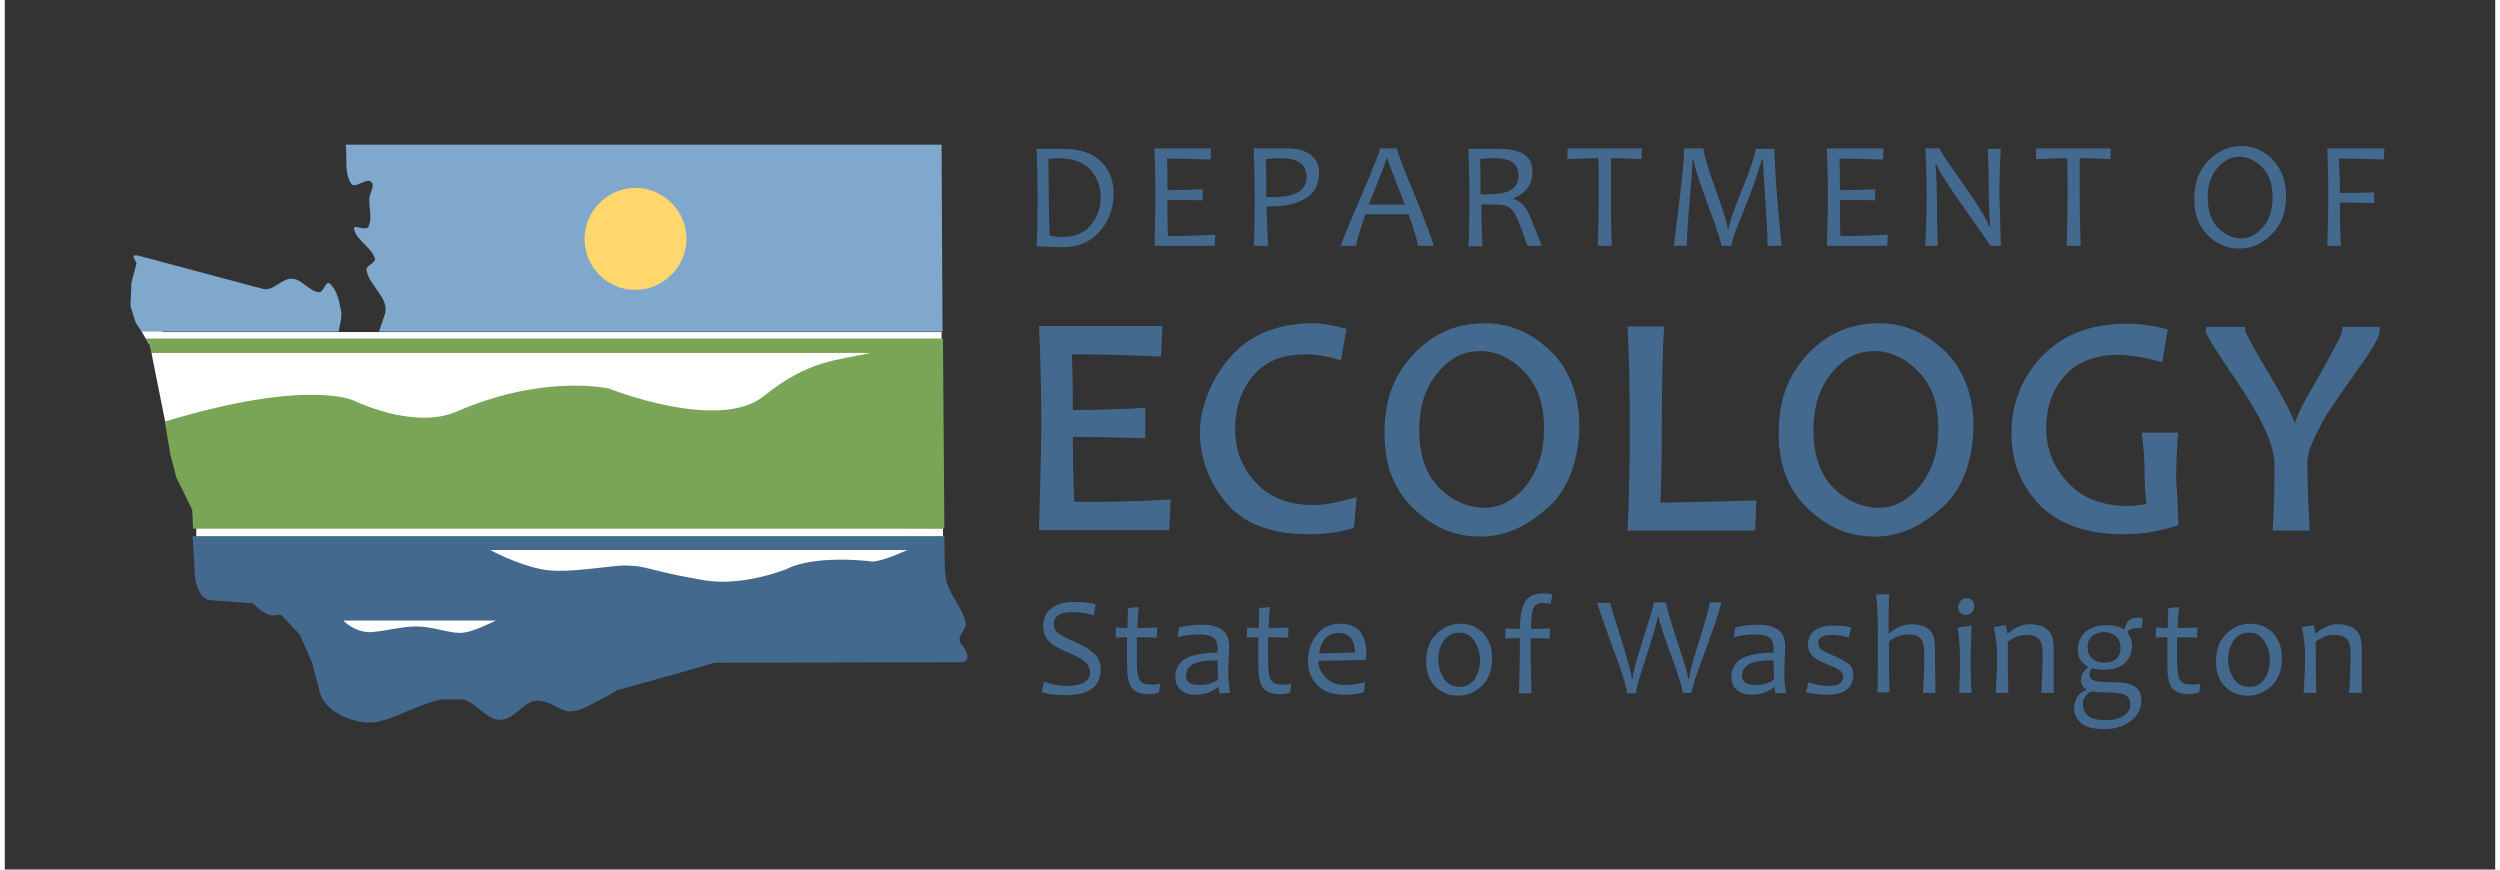 <?xml version="1.0" encoding="utf-8"?>
<!-- Generator: Adobe Illustrator 23.0.3, SVG Export Plug-In . SVG Version: 6.00 Build 0)  -->
<svg version="1.1" id="Layer_3" xmlns="http://www.w3.org/2000/svg" xmlns:xlink="http://www.w3.org/1999/xlink" x="0px" y="0px"
	 viewBox="0 0 537 187.5" style="enable-background:new 0 0 537 187.5;" height="128" width="368" xml:space="preserve">
<rect x="0" y="0" width="537" height="187.5" fill="#333333" stroke="none"/>
<style type="text/css">
	.st0{fill-rule:evenodd;clip-rule:evenodd;fill:#FFFFFF;}
	.st1{fill-rule:evenodd;clip-rule:evenodd;fill:#44698F;}
	.st2{fill-rule:evenodd;clip-rule:evenodd;fill:#80A8CD;}
	.st3{fill-rule:evenodd;clip-rule:evenodd;fill:#FFD76D;}
	.st4{fill-rule:evenodd;clip-rule:evenodd;fill:#7AA456;}
</style>
<polygon class="st0" points="31.7,76.5 34.6,91 106,91 176.2,88.1 201.7,73.6 201.7,73.6 31.7,75.9 "/>
<polyline class="st0" points="41.3,113.1 41.3,117.1 202.3,117.1 202.3,113.9 "/>
<rect x="32.9" y="71.6" class="st0" width="169.1" height="8.2"/>
<polyline class="st0" points="29.4,71.3 31.1,74.2 34,74.2 34,71.3 29.4,71.3 "/>
<rect x="71.4" y="115.7" class="st0" width="127.3" height="24"/>
<g>
	<path class="st1" d="M239.1,41.8c0,3.1-1,5.7-2.9,8c-2,2.3-4.6,3.5-8.1,3.5c-1.1,0-3-0.1-5.6-0.2c0.2-3.3,0.2-7,0.2-11
		c0-3.8-0.1-7.1-0.2-10h1.8c0.4,0,1.1,0,2,0c0.9,0,1.5,0,1.7,0c3.8,0,6.6,0.9,8.4,2.8C238.2,36.6,239.1,39,239.1,41.8L239.1,41.8z
		 M236.3,42.5c0-2.4-0.8-4.4-2.3-6c-1.5-1.6-3.9-2.4-7.1-2.4c-0.5,0-1.1,0.1-1.9,0.2c0.1,2.5,0.1,5.1,0.1,7.7c0,2.9,0.1,5.9,0.2,8.8
		c0.9,0.2,1.7,0.3,2.5,0.3c2.8,0,5-0.8,6.3-2.5C235.6,46.9,236.3,44.9,236.3,42.5L236.3,42.5z M261,50.6l-0.1,2.4h-13
		c0.1-3.3,0.2-7,0.2-11c0-3.8-0.1-7.1-0.2-10h12.2l-0.1,2.4c-3-0.1-6.1-0.2-9.4-0.2c0.1,1.7,0.1,3.9,0.1,6.8c2.9,0,5.4-0.1,7.6-0.2
		v2.4c-2.4-0.1-4.9-0.1-7.6-0.1c0,2.8,0,5.4,0.1,7.8C254.4,50.9,257.8,50.8,261,50.6L261,50.6z M283.4,37.2c0,2.5-0.9,4.3-2.8,5.5
		c-1.9,1.2-4.4,1.8-7.5,1.8c-0.4,0-0.7,0-1,0c0,2.3,0.1,5.2,0.3,8.5h-3.1c0.2-3.1,0.2-6.7,0.2-11c0-3.7-0.1-7-0.2-10h2.3
		c0.2,0,1,0,2.1,0c1.2,0,2.2,0,3,0c2.1,0,3.7,0.5,4.9,1.4C282.8,34.3,283.4,35.6,283.4,37.2L283.4,37.2z M280.7,38.2
		c0-2.8-1.9-4.1-5.7-4.1c-0.9,0-2,0.1-3.1,0.2c0.1,1.8,0.1,4.5,0.1,8.2c0.4,0,0.8,0,1.4,0C278.3,42.5,280.7,41.1,280.7,38.2
		L280.7,38.2z M308.1,53h-3.4c0-0.7-0.7-3-2-6.8h-9.3c-1.3,3.8-2,6-2,6.8h-3.3c0-0.4,1.4-3.8,4.2-10.3c2.8-6.5,4.2-10,4.2-10.7h3.7
		c0,0.6,1.3,4.1,4,10.5C306.8,49,308.1,52.5,308.1,53L308.1,53z M301.9,44.1c-2.5-6.3-3.8-9.7-3.8-10.1H298c0,0.3-1.3,3.7-3.9,10.1
		H301.9L301.9,44.1z M331.4,53h-3.1c-1-3.1-1.8-5.1-2.3-6.1c-0.6-1.3-1.3-2.1-2-2.4c-0.6-0.3-1.7-0.4-3.2-0.4c-0.9,0-1.7,0-2.4,0
		c0,3.5,0.1,6.5,0.2,9h-3c0.2-3.3,0.2-7,0.2-11c0-3.8-0.1-7.1-0.2-10h2.3c0.5,0,1.1,0,1.8,0c0.7,0,1.6,0,2.6,0
		c4.7,0,7.1,1.6,7.1,4.9c0,2.7-1.3,4.6-4,5.7v0.2c1.2,0.4,2.1,1.2,2.9,2.5C328.7,46.2,329.8,48.8,331.4,53L331.4,53z M326.4,37.9
		c0-2.6-1.7-3.8-5.2-3.8c-1.2,0-2.3,0.1-3.1,0.2c0.1,1.9,0.1,4.4,0.1,7.6c0.6,0,1.3,0,1.9,0C324.3,41.9,326.4,40.6,326.4,37.9
		L326.4,37.9z M353,32l-0.1,2.3c-2.1-0.1-4.3-0.2-6.6-0.2c0,2.1,0,4.7,0,7.9c0,3.5,0.1,7.2,0.2,11h-3c0.1-3.7,0.2-7.3,0.2-11
		c0-3.1,0-5.8-0.1-7.9c-1.6,0-3.8,0.1-6.7,0.2L337,32H353L353,32z M383.1,53h-3c0-2.4-0.2-5.9-0.5-10.4c-0.3-4.5-0.5-7.3-0.5-8.2
		h-0.2c-1.1,3.5-2.4,7.3-4.1,11.4c-1.7,4.1-2.5,6.5-2.5,7.2h-2.2c0-0.8-0.8-3.2-2.3-7.3c-1.5-4.1-2.5-6.9-2.9-8.3
		c-0.4-1.4-0.7-2.4-0.8-3h-0.2c0,1.5-0.2,4.5-0.6,8.9c-0.4,4.5-0.6,7.7-0.6,9.7h-2.8c0-0.1,0.4-3.1,1.1-8.9
		c0.7-5.8,1.1-9.9,1.1-12.1h4.2c0,1.2,0.9,4.1,2.6,8.9c1.7,4.7,2.6,7.6,2.6,8.6h0.2c0-1,1-3.9,2.9-8.6c1.9-4.7,2.9-7.7,2.9-8.8h4.1
		c0,2.3,0.2,6.3,0.7,12.1C382.8,49.9,383.1,52.9,383.1,53L383.1,53z M406,50.6l-0.1,2.4h-13c0.1-3.3,0.2-7,0.2-11
		c0-3.8-0.1-7.1-0.2-10h12.2l-0.1,2.4c-3-0.1-6.1-0.2-9.4-0.2c0.1,1.7,0.1,3.9,0.1,6.8c2.9,0,5.4-0.1,7.6-0.2v2.4
		c-2.4-0.1-4.9-0.1-7.6-0.1c0,2.8,0,5.4,0.1,7.8C399.4,50.9,402.8,50.8,406,50.6L406,50.6z M430.4,53h-2.3c0-0.2-1.8-2.8-5.3-7.7
		c-3.7-5.2-5.8-8.5-6.3-9.9h-0.2c0.2,2.6,0.3,4.8,0.3,6.7c0,3.6,0.1,7.3,0.2,10.9h-2.7c0.2-3.5,0.3-7.2,0.3-11c0-3.8-0.1-7.1-0.3-10
		h3.1c0,0.3,1.6,2.8,4.9,7.4c3.4,4.8,5.3,8,5.8,9.5h0.2c-0.2-2.6-0.3-4.9-0.3-6.7c0-4-0.1-7.4-0.2-10.1h2.8c-0.2,2.8-0.3,6.2-0.3,10
		C430.2,45.9,430.3,49.5,430.4,53L430.4,53z M454.1,32l-0.1,2.3c-2.1-0.1-4.3-0.2-6.6-0.2c0,2.1,0,4.7,0,7.9c0,3.5,0.1,7.2,0.2,11
		h-3c0.1-3.7,0.2-7.3,0.2-11c0-3.1,0-5.8-0.1-7.9c-1.6,0-3.8,0.1-6.7,0.2L438,32H454.1L454.1,32z M491.9,42.2c0,3.5-1,6.3-3.1,8.3
		c-2,2.1-4.4,3.1-7.1,3.1c-2.6,0-4.8-1-6.7-2.9c-1.9-1.9-2.9-4.5-2.9-7.7c0-3.5,1-6.3,3.1-8.4c2-2.1,4.4-3.1,7.1-3.1
		c2.6,0,4.8,1,6.7,2.9C490.9,36.4,491.9,39,491.9,42.2L491.9,42.2z M489,42.6c0-2.8-0.7-4.9-2.2-6.5c-1.5-1.5-3.1-2.3-5-2.3
		c-1.8,0-3.3,0.8-4.7,2.4c-1.4,1.6-2.1,3.7-2.1,6.4c0,2.8,0.7,4.9,2.2,6.5c1.5,1.5,3.1,2.3,5,2.3c1.8,0,3.3-0.8,4.7-2.4
		C488.3,47.4,489,45.2,489,42.6L489,42.6z M513.1,32l-0.1,2.4c-2.9-0.1-6.1-0.2-9.7-0.2c0.1,1.8,0.2,4.2,0.2,7.4c2.5,0,5,0,7.4-0.1
		v2.3c-2.3-0.1-4.8-0.1-7.4-0.1c0,4.2,0.1,7.3,0.2,9.3h-2.9c0.1-3.3,0.2-7,0.2-11c0-3.8-0.1-7.1-0.2-10H513.1L513.1,32z"/>
	<path class="st1" d="M236.3,144.4c0,3.7-2.6,5.5-7.7,5.5c-1.9,0-3.5-0.2-5-0.6l0.5-2.3c1.7,0.6,3.3,0.9,4.8,0.9
		c3.4,0,5.1-1,5.1-2.9c0-1-0.4-1.8-1.3-2.5c-0.6-0.5-1.7-1.1-3.5-1.8c-1.8-0.8-3.1-1.5-3.8-2.2c-1-0.9-1.5-2.1-1.5-3.5
		c0-1.5,0.5-2.7,1.5-3.6c1.1-1,2.8-1.6,4.9-1.6c2.4,0,4,0.2,4.9,0.5l-0.4,2.4c-1.5-0.5-3.1-0.7-4.8-0.7c-2.6,0-3.8,0.9-3.8,2.6
		c0,0.8,0.4,1.5,1.1,2.1c0.5,0.3,1.5,0.9,3.2,1.6c1.9,0.8,3.2,1.6,4,2.3C235.7,141.4,236.3,142.8,236.3,144.4L236.3,144.4z
		 M249.1,147.4l-0.2,1.9c-0.8,0.3-1.5,0.4-2.2,0.4c-1.8,0-3-0.5-3.7-1.4c-0.7-0.9-1-2.5-1-4.9c0-1.5,0-3.5,0-6c-0.6,0-1.4,0-2.5,0.1
		l0.1-2.2c0.9,0.1,1.8,0.1,2.5,0.1c0-0.6,0-2,0.1-4.3l2.3-0.2c-0.2,2.1-0.3,3.6-0.3,4.5c1,0,2.4,0,4.3-0.1l-0.1,2.2
		c-1.8-0.1-3.2-0.1-4.3-0.1c0,1.5,0,3.2,0,5.1c0,2.1,0.2,3.4,0.6,4.1c0.4,0.7,1.2,1,2.4,1C247.7,147.7,248.3,147.6,249.1,147.4
		L249.1,147.4z M264.2,149.4l-2.3,0.1c-0.1-0.5-0.2-1-0.2-1.4h-0.1c-1.2,1.1-2.9,1.7-5,1.7c-1.1,0-2.1-0.3-3-1
		c-0.8-0.7-1.2-1.6-1.2-2.9c0-1.5,0.6-2.8,1.9-3.7c1.3-0.9,3.7-1.4,7.2-1.5c0-0.2,0-0.5,0-0.8c0-1.2-0.3-2-1-2.5
		c-0.7-0.4-1.6-0.6-3-0.6c-1.6,0-3.1,0.2-4.6,0.6l0.3-2.1c1.5-0.4,3.2-0.6,5.2-0.6c1.8,0,3.1,0.4,4.1,1.1c1,0.7,1.5,2,1.5,3.7
		c0,0.5,0,1.3-0.1,2.6c0,1.2-0.1,2.1-0.1,2.5C263.8,146.4,264,148,264.2,149.4L264.2,149.4z M261.6,146.5c0-1.5-0.1-2.9-0.1-4.1
		c-1.9,0-3.3,0.1-4.3,0.4c-1.6,0.5-2.5,1.4-2.5,2.9c0,1.4,1,2,2.9,2C259.3,147.7,260.6,147.3,261.6,146.5L261.6,146.5z M277.4,147.4
		l-0.2,1.9c-0.8,0.3-1.5,0.4-2.2,0.4c-1.8,0-3-0.5-3.7-1.4c-0.7-0.9-1-2.5-1-4.9c0-1.5,0-3.5,0-6c-0.6,0-1.4,0-2.5,0.1l0.1-2.2
		c0.9,0.1,1.8,0.1,2.5,0.1c0-0.6,0-2,0.1-4.3l2.3-0.2c-0.2,2.1-0.3,3.6-0.3,4.5c1,0,2.4,0,4.3-0.1l-0.1,2.2
		c-1.8-0.1-3.2-0.1-4.3-0.1c0,1.5,0,3.2,0,5.1c0,2.1,0.2,3.4,0.6,4.1c0.4,0.7,1.2,1,2.4,1C276,147.7,276.6,147.6,277.4,147.4
		L277.4,147.4z M293.6,140.6c0,0.4,0,1-0.1,1.7l-10.3,0.2c0.1,1.5,0.7,2.7,1.7,3.7c1,1,2.4,1.5,4.1,1.5c1.5,0,2.9-0.2,4.3-0.6
		l-0.2,2.1c-1,0.4-2.4,0.6-4.2,0.6c-2.6,0-4.6-0.7-5.9-2.1c-1.4-1.4-2-3.1-2-5.2c0-2.2,0.6-4,1.9-5.6c1.2-1.6,2.9-2.4,5-2.4
		c1.9,0,3.4,0.6,4.4,1.7C293.1,137.4,293.6,138.9,293.6,140.6L293.6,140.6z M291.1,140.7c0-2.8-1.2-4.2-3.5-4.2
		c-2.4,0-3.8,1.5-4.2,4.4L291.1,140.7L291.1,140.7z M320.7,141.9c0,2.6-0.7,4.5-2.2,6c-1.5,1.4-3.2,2.1-5.2,2.1
		c-1.9,0-3.4-0.6-4.8-1.9c-1.3-1.3-2-3-2-5.4c0-2.6,0.7-4.6,2.2-6c1.5-1.5,3.2-2.2,5.2-2.2c1.9,0,3.4,0.6,4.8,1.9
		C320,137.8,320.7,139.6,320.7,141.9L320.7,141.9z M318.1,142.4c0-1.6-0.4-2.9-1.2-4.2c-0.8-1.2-1.9-1.8-3.3-1.8
		c-1.4,0-2.5,0.6-3.3,1.7c-0.8,1.1-1.2,2.5-1.2,4c0,1.6,0.4,3,1.2,4.2c0.8,1.2,1.9,1.8,3.4,1.8c1.4,0,2.5-0.6,3.3-1.7
		C317.7,145.2,318.1,143.9,318.1,142.4L318.1,142.4z M333.7,128.2l-0.4,2c-0.6-0.1-1.2-0.2-1.8-0.2c-0.9,0-1.5,0.4-1.9,1.1
		c-0.3,0.7-0.5,2.2-0.5,4.5c1,0,2.4,0,4.1-0.1l-0.1,2.2c-2-0.1-3.4-0.1-4.1-0.1c0,4.5,0.1,8.5,0.2,11.9h-2.7
		c0.1-3.3,0.2-7.3,0.2-11.9c-0.6,0-1.7,0-3.2,0.1l0.1-2.2c1.4,0.1,2.4,0.1,3.1,0.1c0-2.6,0.4-4.6,1.1-5.8c0.7-1.2,1.9-1.8,3.5-1.8
		C332.2,127.9,332.9,128,333.7,128.2L333.7,128.2z M370.1,129.9c0,0.7-1.1,4-3.2,9.8c-2.2,5.8-3.2,9-3.2,9.7h-1.9
		c0-0.9-0.8-3.4-2.3-7.6c-1.7-4.6-2.7-7.5-2.9-8.8h-0.2c-0.2,1.4-1.1,4.4-2.6,9c-1.4,4.3-2.1,6.8-2.1,7.5h-1.9c0-1-1-4.4-3.2-10.2
		c-2.1-5.8-3.2-8.9-3.2-9.3h2.8c0,0.4,0.8,3,2.3,7.7c1.5,4.8,2.3,7.7,2.3,8.7h0.2c0-1.1,0.8-4,2.3-8.7c1.5-4.7,2.3-7.3,2.3-7.8h2.6
		c0,0.6,0.8,3.4,2.4,8.3c1.6,4.9,2.4,7.6,2.4,8.2h0.2c0-1,0.7-3.7,2.2-8.3c1.4-4.6,2.2-7.3,2.2-8.2H370.1L370.1,129.9z M384.1,149.4
		l-2.3,0.1c-0.1-0.5-0.2-1-0.2-1.4h-0.1c-1.2,1.1-2.9,1.7-5,1.7c-1.1,0-2.1-0.3-3-1c-0.8-0.7-1.2-1.6-1.2-2.9c0-1.5,0.6-2.8,1.9-3.7
		c1.3-0.9,3.7-1.4,7.2-1.5c0-0.2,0-0.5,0-0.8c0-1.2-0.3-2-1-2.5c-0.7-0.4-1.6-0.6-3-0.6c-1.6,0-3.1,0.2-4.6,0.6l0.3-2.1
		c1.5-0.4,3.2-0.6,5.2-0.6c1.8,0,3.1,0.4,4.1,1.1c1,0.7,1.5,2,1.5,3.7c0,0.5,0,1.3-0.1,2.6c0,1.2-0.1,2.1-0.1,2.5
		C383.7,146.4,383.8,148,384.1,149.4L384.1,149.4z M381.5,146.5c0-1.5-0.1-2.9-0.1-4.1c-1.9,0-3.3,0.1-4.3,0.4
		c-1.6,0.5-2.5,1.4-2.5,2.9c0,1.4,1,2,2.9,2C379.2,147.7,380.5,147.3,381.5,146.5L381.5,146.5z M398.6,145.4c0,2.9-1.9,4.4-5.6,4.4
		c-1.6,0-3.2-0.2-4.6-0.5l0.5-2.2c1.3,0.5,2.7,0.8,4.2,0.8c2.2,0,3.3-0.6,3.3-1.9c0-0.6-0.2-1.1-0.7-1.4c-0.5-0.4-1.3-0.8-2.4-1.2
		c-1.4-0.6-2.4-1.1-3.1-1.6c-0.9-0.8-1.4-1.7-1.4-2.8c0-1.1,0.4-2.1,1.3-2.9c0.9-0.8,2.2-1.2,3.9-1.2c1.7,0,3.1,0.1,4.1,0.4
		l-0.5,2.2c-1.1-0.4-2.3-0.6-3.7-0.6c-1.9,0-2.9,0.6-2.9,1.7c0,0.6,0.2,1,0.6,1.4c0.4,0.3,1.3,0.8,2.5,1.3c1.3,0.5,2.3,1,3,1.6
		C398.1,143.3,398.6,144.3,398.6,145.4L398.6,145.4z M416.3,149.4h-2.7c0.2-2.6,0.3-5.4,0.3-8.5c0-1.6-0.3-2.7-0.9-3.3
		c-0.6-0.6-1.4-0.8-2.5-0.8c-1.5,0-2.9,0.5-4.2,1.5c0,5.4,0,9.1,0.1,11h-2.6c0.1-2.6,0.1-6.4,0.1-11.2c0-4.2-0.1-7.5-0.4-9.9
		l2.8-0.1c-0.1,3-0.1,5.9-0.1,8.5h0.1c1.5-1.3,3.1-2,4.9-2c1.6,0,2.8,0.4,3.7,1.1c0.9,0.7,1.3,2,1.3,3.9c0,0.2,0,0.6,0,1.1
		c0,0.6,0,1,0,1.5C416.2,143.8,416.3,146.1,416.3,149.4L416.3,149.4z M424.1,149.4h-2.7c0.1-2,0.2-4.3,0.2-6.8
		c0-2.9-0.2-5.3-0.5-7.3l3-0.4c-0.1,2.1-0.2,4.6-0.2,7.7C423.9,145,423.9,147.3,424.1,149.4L424.1,149.4z M424.7,130.7
		c0,0.5-0.2,1-0.5,1.3c-0.3,0.4-0.8,0.6-1.4,0.6c-0.5,0-0.9-0.2-1.2-0.5c-0.3-0.3-0.4-0.7-0.4-1.2c0-0.5,0.2-0.9,0.5-1.3
		c0.3-0.4,0.8-0.6,1.4-0.6c0.5,0,0.9,0.2,1.2,0.5C424.6,129.9,424.7,130.3,424.7,130.7L424.7,130.7z M441.8,149.4h-2.7
		c0.2-2.6,0.3-5.5,0.3-8.6c0-1.5-0.3-2.6-0.9-3.1c-0.6-0.6-1.5-0.8-2.7-0.8c-1.4,0-2.7,0.5-3.9,1.5c0,3.4,0,7.1,0.1,11h-2.7
		c0.2-3.4,0.3-5.8,0.3-7.4c0-2.3-0.2-4.6-0.7-6.8l2.6-0.4l0.3,1.8h0.1c1.5-1.3,3.1-2,4.7-2c1.7,0,2.9,0.4,3.8,1.1
		c0.9,0.7,1.4,2,1.4,3.9c0,0.2,0,0.6,0,1.1c0,0.6,0,0.9,0,1.1C441.8,143.6,441.8,146.1,441.8,149.4L441.8,149.4z M461,133.3
		l-0.2,2.1c-1.9,0-2.9,0.3-3.1,0.9v0.1c0.6,0.8,1,1.7,1,2.7c0,1.6-0.5,2.8-1.5,3.8c-1,1-2.6,1.5-4.7,1.5c-0.9,0-1.7-0.1-2.3-0.3
		c-0.5,0.3-0.7,0.8-0.7,1.3c0,0.6,0.3,1.1,0.9,1.3c0.7,0.3,2.3,0.4,4.6,0.4c3.8,0,5.7,1.3,5.7,3.8c0,1.8-0.7,3.3-2.2,4.5
		c-1.5,1.2-3.4,1.8-5.7,1.8c-2.4,0-4.1-0.4-5.1-1.3c-1-0.9-1.5-1.9-1.5-3.1c0-1.1,0.3-2,0.8-2.7c0.5-0.7,1.1-1.1,1.9-1.3v-0.1
		c-0.8-0.4-1.2-1.1-1.2-2.2c0-1,0.5-1.8,1.5-2.6v-0.1c-0.5-0.3-1-0.7-1.5-1.3c-0.5-0.6-0.7-1.4-0.7-2.3c0-1.6,0.5-2.9,1.6-3.9
		s2.6-1.5,4.5-1.5c1.6,0,2.9,0.3,3.8,0.9h0.2c0.3-1.7,1.2-2.5,2.5-2.5C460,133.1,460.6,133.2,461,133.3L461,133.3z M458.3,151.9
		c0-0.9-0.3-1.6-1-2c-0.7-0.4-2-0.6-3.9-0.6c-1.3,0-2.4-0.1-3.5-0.2c-1.2,0.6-1.8,1.5-1.8,2.6c0,2.4,1.6,3.6,4.8,3.6
		c1.7,0,3-0.3,4-1C457.8,153.8,458.3,153,458.3,151.9L458.3,151.9z M456.2,139.7c0-1.1-0.3-1.9-1-2.5c-0.7-0.6-1.6-0.9-2.6-0.9
		c-1,0-1.8,0.3-2.5,0.8c-0.7,0.6-1,1.4-1,2.4c0,1.1,0.3,1.9,1,2.5c0.7,0.6,1.6,0.9,2.7,0.9c1,0,1.8-0.3,2.5-0.8
		C455.9,141.5,456.2,140.7,456.2,139.7L456.2,139.7z M473.4,147.4l-0.2,1.9c-0.8,0.3-1.5,0.4-2.2,0.4c-1.8,0-3-0.5-3.7-1.4
		c-0.7-0.9-1-2.5-1-4.9c0-1.5,0-3.5,0-6c-0.6,0-1.4,0-2.5,0.1l0.1-2.2c0.9,0.1,1.8,0.1,2.5,0.1c0-0.6,0-2,0.1-4.3l2.3-0.2
		c-0.2,2.1-0.3,3.6-0.3,4.5c1,0,2.4,0,4.3-0.1l-0.1,2.2c-1.8-0.1-3.2-0.1-4.3-0.1c0,1.5,0,3.2,0,5.1c0,2.1,0.2,3.4,0.6,4.1
		c0.4,0.7,1.2,1,2.4,1C472,147.7,472.6,147.6,473.4,147.4L473.4,147.4z M491,141.9c0,2.6-0.7,4.5-2.2,6c-1.5,1.4-3.2,2.1-5.2,2.1
		c-1.9,0-3.4-0.6-4.8-1.9c-1.3-1.3-2-3-2-5.4c0-2.6,0.7-4.6,2.2-6c1.5-1.5,3.2-2.2,5.2-2.2c1.9,0,3.4,0.6,4.8,1.9
		C490.3,137.8,491,139.6,491,141.9L491,141.9z M488.4,142.4c0-1.6-0.4-2.9-1.2-4.2c-0.8-1.2-1.9-1.8-3.3-1.8c-1.4,0-2.5,0.6-3.3,1.7
		c-0.8,1.1-1.2,2.5-1.2,4c0,1.6,0.4,3,1.2,4.2c0.8,1.2,1.9,1.8,3.4,1.8c1.4,0,2.5-0.6,3.3-1.7C488,145.2,488.4,143.9,488.4,142.4
		L488.4,142.4z M508.2,149.4h-2.7c0.2-2.6,0.3-5.5,0.3-8.6c0-1.5-0.3-2.6-0.9-3.1c-0.6-0.6-1.5-0.8-2.7-0.8c-1.4,0-2.7,0.5-3.9,1.5
		c0,3.4,0,7.1,0.1,11h-2.7c0.2-3.4,0.3-5.8,0.3-7.4c0-2.3-0.2-4.6-0.7-6.8l2.6-0.4l0.3,1.8h0.1c1.5-1.3,3.1-2,4.7-2
		c1.7,0,2.9,0.4,3.8,1.1c0.9,0.7,1.4,2,1.4,3.9c0,0.2,0,0.6,0,1.1c0,0.6,0,0.9,0,1.1C508.2,143.6,508.2,146.1,508.2,149.4
		L508.2,149.4z"/>
	<path class="st1" d="M512.1,70.4c0,0.1,0,1.2-0.1,1.6c-0.5,1.6-2.2,4.3-4.1,6.9c-3.3,4.7-6.5,9.2-7.6,11.1
		c-2.4,4.3-3.8,7.3-3.8,9.7c0,4.4,0.2,10,0.5,14.7h-8c0.3-4.4,0.4-9.3,0.4-14.3c0-2.6-1.2-6.3-3.7-10.8c-1.4-2.6-3.7-6.1-7-10.9
		c-1.7-2.6-3.4-5.1-4-6.6c-0.1-0.4-0.1-1.1,0-1.3h8.4c0,0.1-0.1,0.6,0,0.9c0.6,1.5,2.7,5.2,5.6,10c1.1,1.9,4,6.8,5.1,9.8
		c1-2.8,1.9-4.4,4.8-9.4c2.9-5.2,5.4-9.6,5.4-10.5v-0.8H512.1L512.1,70.4z M468.7,113.2c-3.5,1.2-7.3,2-11.8,2
		c-7.5,0-13.6-1.9-17.9-6.1c-4.1-4.1-6.3-9.1-6.3-15.8c0-6,2.1-11.9,6.7-16.6c4.3-4.4,10.1-6.9,18.3-6.9c2.7,0,6,0.5,8.7,1.2
		l-1.2,7.1c-3.6-1-7.3-1.6-9.5-1.6c-4.3,0-8.7,1.3-11.4,4.4c-2.8,3.1-4.1,6.8-4.1,11.4c0,4.7,1.5,8.3,4.7,11.8c2.8,3.1,7.1,5,12.9,5
		c1.1,0,1.9-0.1,4-0.4c-0.3-2.2-0.4-4.2-0.4-7.2c0-2.5-0.3-5.8-0.6-8.2h7.8c-0.2,2.8-0.4,6.7-0.4,9.9
		C468.3,104.6,468.5,108.4,468.7,113.2L468.7,113.2z M377.7,107.9l-0.3,6.5h-27.5c0.3-5.3,0.5-13.6,0.5-23c0-8.1-0.2-15.8-0.5-21
		h7.9c-0.3,4.3-0.5,12.1-0.5,21c0,7.3-0.1,12.5-0.3,17C363.4,108.3,370.6,108.1,377.7,107.9L377.7,107.9z M331.9,92.4
		c0-5.5-1.4-9.2-4.3-12.3c-2.9-3-6.2-4.4-9.4-4.4c-3.5,0-6.4,1.3-9.1,4.5c-2.7,3.2-4.1,7.2-4.1,12.5c0,5.6,1.5,9.7,4.4,12.6
		c2.6,2.6,6.1,4.2,9.8,4.2c3.4,0,6.6-2,8.7-4.6C330.6,101.4,331.9,97.7,331.9,92.4L331.9,92.4z M339.5,91.6c0,7.1-2.2,13.7-6.5,17.6
		c-3.9,3.5-8.5,6.5-14.8,6.5c-6.1,0-10.4-2.3-14.4-6c-4.4-4.2-6.3-9.7-6.3-16.2c0-7,1.8-12.5,6.6-17.5c4-4.1,9-6.3,15-6.3
		c5.1,0,9.8,1.8,14.1,5.9C337.1,79.2,339.5,85.1,339.5,91.6L339.5,91.6z M291.5,107.2l-0.6,6.6c-2.5,0.9-6.3,1.4-9.8,1.4
		c-7.5,0-13.6-2.1-17.3-6.3c-3.7-4.1-6.1-9.7-6.1-15.6c0-6.1,3-12.6,7.2-17c4.1-4.4,10.2-6.6,17.2-6.6c1.9,0,5.1,0.6,7.2,1.2
		l-1.2,6.8c-2.5-0.8-5.5-1.3-7.4-1.3c-5.2,0-8.8,1.4-11.5,4.6c-2.7,3.2-3.9,7.1-3.9,11.4c0,4.7,1.4,8.4,4.5,11.7
		c3,3.3,7.4,4.8,12.3,4.8C285.4,108.9,288.1,108.1,291.5,107.2L291.5,107.2z M251.4,107.7l-0.3,6.6H223c0.2-6.6,0.5-18.7,0.5-23.1
		c0-6.5-0.2-15.2-0.5-20.9h26.6l-0.3,6.6c-5.9-0.3-12.5-0.5-19.2-0.5c0.1,3.3,0.2,6.3,0.2,12c2.4,0,4.9,0,7.3-0.1
		c3.1-0.1,6-0.2,8.3-0.4v6.6c-4.8-0.1-10.2-0.3-15.6-0.3c0,5.5,0.1,9.2,0.3,14C237.6,108.3,244.9,108.1,251.4,107.7L251.4,107.7z
		 M416.9,92.4c0-5.5-1.3-9.2-4.3-12.3c-2.9-3-6.2-4.4-9.4-4.4c-3.5,0-6.4,1.3-9.1,4.5c-2.7,3.2-4.1,7.2-4.1,12.5
		c0,5.6,1.5,9.7,4.4,12.6c2.6,2.6,6.1,4.2,9.8,4.2c3.4,0,6.6-2,8.7-4.6C415.6,101.4,416.9,97.7,416.9,92.4L416.9,92.4z M424.5,91.6
		c0,7.1-2.2,13.7-6.5,17.6c-3.9,3.5-8.5,6.5-14.8,6.5c-6.1,0-10.4-2.3-14.4-6c-4.4-4.2-6.3-9.7-6.3-16.2c0-7,1.8-12.5,6.6-17.5
		c4-4.1,9-6.3,15-6.3c5.1,0,9.8,1.8,14.1,5.9C422.1,79.2,424.5,85.1,424.5,91.6L424.5,91.6z"/>
	<path class="st2" d="M80.7,71.5h121.5L202,31.2H73.5c0.4,2.8-0.4,6,1.2,8.4c0.8,1.2,3.2-1.3,4.3-0.4c0.9,0.7-0.3,2.4-0.4,3.6
		c-0.1,2,0.7,4.3-0.2,6.1c-0.5,1-3.3-0.6-3.1,0.4c0.5,2.6,3.7,3.9,4.5,6.4c0.3,1-2,1.5-1.8,2.6c0.6,3.3,4.9,6,4,9.3L80.7,71.5
		L80.7,71.5z"/>
	<path class="st2" d="M29.5,71.5H72c0.2-1.5,0.8-3,0.5-4.5c-0.4-2.1-0.9-4.6-2.5-5.9c-0.8-0.6-1.3,2.1-2.3,1.9
		c-2.1-0.2-3.6-2.8-5.7-2.9c-2.2-0.2-4.2,2.8-6.3,2.2l-26.6-7.1c-2.5-0.7-0.7,1.2-0.7,1.6L27.3,61l-0.2,5l1.1,3.5L29.5,71.5
		L29.5,71.5z"/>
	<path class="st3" d="M125,51.5c0-6,5-11,11-11c6,0,11,5,11,11c0,6-5,11-11,11C130,62.6,125,57.6,125,51.5L125,51.5z"/>
	<path class="st4" d="M202.3,73.1l0.3,40.9h-162l-0.2-4.1l-1.9-3.9L37,103l-1.3-5l-1.2-7.1c31.1-9.4,40.8-4.5,40.8-4.5
		s12.8,6.3,22,2.4c19.1-8.3,33-5,33-5s23.9,9.5,33.5,1.5c9.7-7.7,15.3-7.5,22.9-9.2H31.6l-0.4-1.8l-0.8-1.3H202.3L202.3,73.1z"/>
	<path class="st1" d="M202.6,115.6l0.1,6.9c0.1,1.3,0.2,2.7,0.7,3.9c1.3,3.2,3,4.6,3.8,7.9c0.3,1.4-2.2,3-1,4.5c1.8,2.2,2,4-0.3,4
		l-52.8,0.1c-7,2-14,4-21,5.9c-1.1,0.7-2.2,1.3-3.4,1.9c-2.5,1.3-4.6,2.7-6.8,2.7c-2.2,0-4.4-2.5-7.3-2.3c-2.8,0.1-4.5,4-7.7,4.1
		c-3.1,0.2-5.8-4.4-8.5-4.4h-3.4c-4,0-11.9,4.9-15.9,5c-4,0.2-10.1-2.3-11.2-6.6l-1.6-6.2l-2.7-6.2l-4.1-4.3
		c-0.4,0.1-0.8,0.1-1.2,0.2c-0.7,0-1.1,0-1.7-0.3c-0.7-0.3-1.4-0.7-2-1.3l-1.1-1l-9.3-0.7c-2-0.1-3.4-3.6-3.3-7l-0.4-6.8H202.6
		L202.6,115.6z M105.9,133.8H73c0,0,2,2.2,5.2,2.5c2.9,0.1,7.6-1.4,11.1-1.2c3.5,0.1,7.2,1.7,9.6,1.3
		C100.9,136.3,105.9,133.8,105.9,133.8L105.9,133.8z M194.6,118.6h-89.9c0,0,5.2,2.9,10.8,4.1c5.7,1.3,16.5-1.2,19.5-0.7
		c3.1,0,4.9,1.3,16.3,3.2c8.2,1.2,17.3-2.5,17.3-2.5s4.8-3,17.9-1.7C186.5,121.1,188,121.6,194.6,118.6L194.6,118.6z"/>
</g>
</svg>
